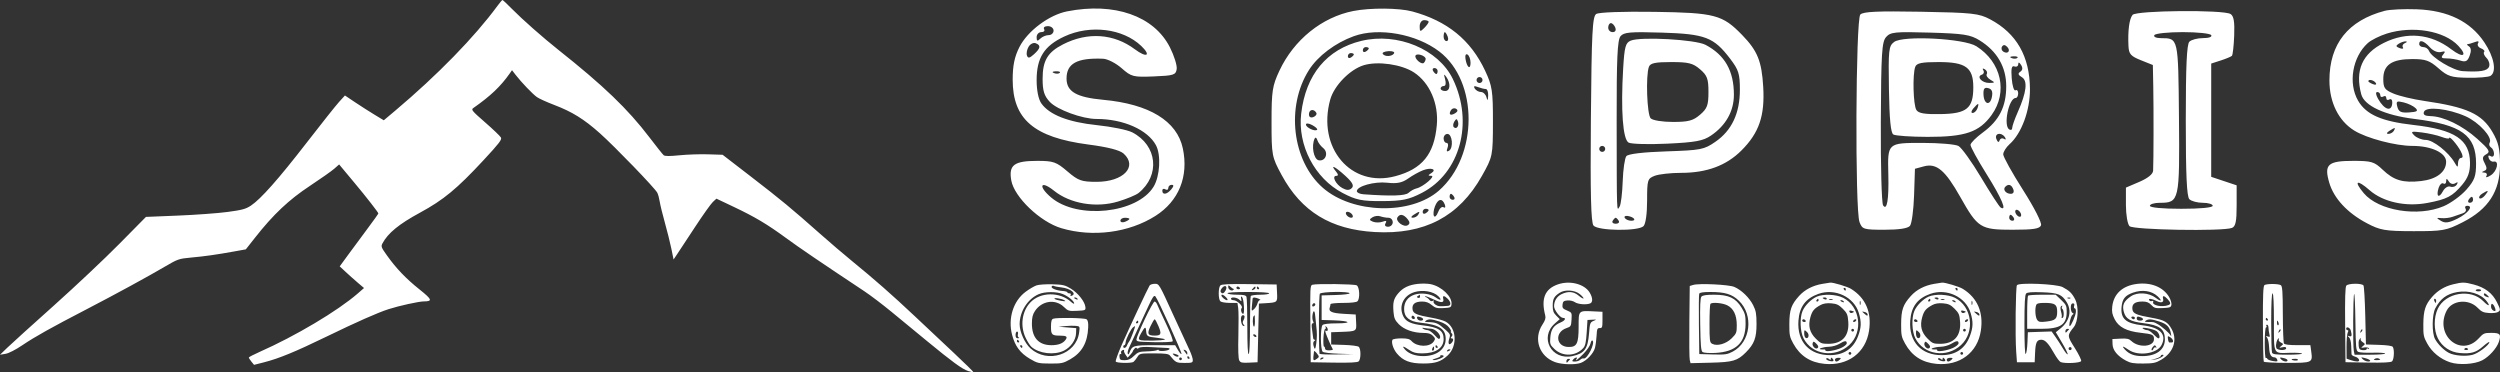 <svg width="900" height="134" viewBox="0 0 900 134" fill="none" xmlns="http://www.w3.org/2000/svg"><rect x="0" y="0" width="900" height="134" fill="#333333" stroke="none"/><path fill-rule="evenodd" clip-rule="evenodd" d="M883.11 102.356c-3.05.74-5.529 2.223-7.529 4.503-2.463 2.806-3.135 4.873-3.181 9.784-.039 4.027.088 4.655 1.42 7.061 1.717 3.102 4.728 5.566 8.219 6.726 3.193 1.061 8.73.727 11.516-.695 2.474-1.263 5.264-4.347 6.028-6.664.901-2.73.48-3.236-2.689-3.236-2.567 0-2.847.122-4.573 1.992-6.466 7.007-15.976-1.206-11.544-9.968 1.935-3.824 7.927-4.394 11.161-1.063 1.4 1.441 2.074 1.749 4.153 1.89 1.482.101 2.822-.08 3.328-.451.791-.579.758-.804-.505-3.387-1.622-3.316-4.305-5.36-8.459-6.442-3.307-.862-3.984-.867-7.345-.05zm-67.896.268c-.46.285-.598 3.623-.57 13.746.02 7.355.161 13.573.314 13.82.153.247 3.901.449 8.33.449 9.213 0 9.312-.047 8.752-4.134l-.308-2.25h-4.567c-3.088 0-4.689-.196-4.941-.605-.206-.333-.388-5.094-.405-10.581-.026-8.152-.162-10.057-.742-10.416-.86-.532-5.017-.552-5.863-.029zm29.464.206c-.395.476-.52 4.609-.428 14.118l.131 13.446 8.033.135c5.508.092 8.247-.042 8.712-.429.724-.601.922-4.211.287-5.212-.241-.378-2.067-.645-5.024-.736l-4.646-.143-.245-10.313c-.135-5.672-.424-10.588-.643-10.926-.552-.855-5.457-.808-6.177.06zm46.576 1.676c0 .212.442.386.982.386s.981-.174.981-.386c0-.212-.441-.386-.981-.386s-.982.174-.982.386zm-6.711.65c-3.738.681-5.983 2.357-7.826 5.839-1.213 2.291-1.274 8.906-.104 11.06 1.035 1.902 3.188 4.054 4.993 4.988 1.989 1.029 6.075 1.352 8.572.677 2.026-.548 5.984-3.554 5.984-4.546 0-.262-1.019.421-2.264 1.519-2.517 2.216-4.317 2.735-8.328 2.403-3.444-.286-6.407-2.259-7.936-5.284-1.496-2.959-1.512-7.504-.038-10.641 2.745-5.844 11.895-7.374 16.392-2.741 1.916 1.974 2.722 1.922 1.153-.074-2.068-2.631-6.451-3.954-10.598-3.2zm-66.912 10.71c0 5.65.134 10.622.298 11.05.247.643 1.225.777 5.674.777 2.956 0 5.264-.181 5.128-.401-.137-.221-2.072-.348-4.303-.283-6.204.182-5.815.925-5.815-11.12 0-6.536-.179-10.296-.491-10.296-.311 0-.491 3.752-.491 10.273zm29.863-10.024c-.394.602-.496 18.61-.116 20.5l.271 1.351h5.634c3.105 0 5.516-.194 5.369-.431-.146-.237-2.195-.365-4.554-.286-2.358.08-4.676-.063-5.152-.318-.777-.416-.878-1.517-.997-10.887-.073-5.733-.278-10.201-.455-9.929zm46.705.19c0 .241.349.573.776.737 1.201.461 1.32.361.521-.439-.834-.835-1.297-.941-1.297-.298zm-17.847 2.262c.155.406.369.737.475.737.106 0 .193-.331.193-.737 0-.405-.214-.736-.475-.736s-.348.331-.193.736zm20.426 1.852c-.072.963.584 1.805 1.424 1.824.49.012-.104-1.858-.763-2.407-.414-.344-.604-.177-.661.583zm-81.11 4.778c0 .27.234.491.52.491.286 0 .383-.221.216-.491-.166-.27-.4-.491-.519-.491-.12 0-.217.221-.217.491zm4.059 1.44c.039.521.237.845.439.721.202-.126.243-.552.091-.949-.384-1-.615-.9-.53.228zm-3.813 1.016c.166.27.099.491-.151.491s-.454 2.517-.455 5.637c-.001 3.099.171 5.529.383 5.399.211-.132.46-.011.552.267.093.279 1 .641 2.016.806 1.574.255 1.801.181 1.538-.503-.169-.441-.56-.806-.868-.81-1.392-.018-1.936-.982-2.047-3.628-.063-1.514-.394-3.088-.734-3.498-.522-.63-.481-.693.266-.406.745.285.834.151.567-.849-.175-.653-.321-1.685-.324-2.292-.004-.608-.241-1.105-.527-1.105-.286 0-.383.221-.216.491zm28.712.982c0 .27.229.491.508.491.33 0 .349.301.054.859-.249.473-.444 2.783-.433 5.135l.021 4.275 1.471.513c.809.282 1.873.513 2.364.513 1.285 0 .611-1.409-.848-1.776-.646-.162-1.192-.547-1.214-.855-.023-.309-.076-1.666-.118-3.017-.047-1.488-.369-2.712-.819-3.109-.65-.575-.636-.621.119-.384.912.287 1.042-.193.549-2.031-.289-1.08-1.654-1.587-1.654-.614zm-24.264.838c-.266.7-.21.756.275.275.336-.333.487-.73.335-.88-.151-.152-.425.121-.61.605zm29.449 0c-.266.7-.21.756.275.275.336-.333.487-.73.335-.88-.151-.152-.425.121-.61.605zm-29.874 2.968c-.651 1.16-.773 3.05-.222 3.407 1.021.66 3.315.526 3.315-.193 0-.457-.408-.568-1.349-.366-1.258.268-1.289.238-.45-.443.865-.704.86-.752-.137-1.286-.57-.305-.906-.765-.748-1.021.159-.257.178-.467.043-.467s-.338.166-.452.369zm29.3.327c-.147.382-.195 1.317-.107 2.079.128 1.113.424 1.404 1.509 1.485.742.056 1.35-.119 1.35-.389s.255-.333.567-.141c.324.201.434.137.256-.15-.17-.276-.922-.406-1.671-.289-1.263.196-1.297.159-.474-.509.851-.692.847-.75-.119-1.427-.554-.389-.861-.852-.683-1.03.178-.179.17-.325-.019-.325-.188 0-.462.313-.609.696zm37.91 3.128c-.131.212.171.386.671.386s.803-.174.672-.386c-.132-.212-.434-.386-.672-.386-.238 0-.54.174-.671.386zm-65.905 3.788c.803.803 2.279.999 2.279.303 0-.238-.496-.567-1.104-.73-1.718-.461-1.97-.369-1.175.427zm29.366-.083c.451.451 1.321.82 1.935.82 1.456 0 .654-.796-1.286-1.276-1.37-.339-1.413-.309-.649.456zm4.281-.124c-.503.319-.324.44.658.446 1.466.007 1.73-.233.692-.631-.362-.139-.97-.056-1.35.185zm-29.895.15c0 .436 1.986.664 2.237.257.151-.245-.291-.445-.981-.445-.691 0-1.256.085-1.256.188zM510.387 102.201c-3.255.373-5.339 1.385-7.058 3.43-1.616 1.921-1.952 3.258-1.671 6.648.186 2.236.506 2.985 1.886 4.41 1.895 1.957 5.288 3.163 8.896 3.163 1.738 0 2.634.27 3.382 1.018.908.909.943 1.132.324 2.064-1.401 2.111-6.005 2.034-7.965-.133-.696-.769-1.512-.984-3.731-.984-1.561 0-2.979.226-3.15.502-.531.86.278 3.381 1.583 4.933 2.221 2.641 4.764 3.611 9.468 3.613 4.375.002 6.327-.632 8.758-2.845 3.73-3.394 3.299-10.167-.781-12.278-.765-.396-2.818-.974-4.562-1.284-5.934-1.056-7.077-1.555-7.261-3.176-.209-1.838.93-2.725 3.501-2.725 1.342 0 2.368.377 3.406 1.25 1.271 1.07 1.883 1.23 4.243 1.105 2.534-.133 2.768-.245 2.89-1.373.295-2.724-3.518-6.406-7.495-7.237-1.08-.225-3.178-.271-4.663-.101zm50.385.197c-4.644 1.657-6.046 5.133-4.491 11.134.249.96-.002 1.801-.98 3.279-3.381 5.112-1.205 11.53 4.605 13.58 2.471.873 7.214.993 9.225.235 2.068-.78 4.532-3.394 5.047-5.355.251-.954.52-2.963.596-4.463.122-2.373.269-2.725 1.129-2.701.886.023.99-.284.99-2.92v-2.947l-3.175-.149c-5.549-.26-5.414-.397-5.414 5.506 0 6.151-.635 7.398-3.724 7.311-4.479-.127-4.958-5.342-.626-6.795 1.555-.522 1.659-.7 1.798-3.074.145-2.48.12-2.531-1.629-3.262-1.514-.633-1.753-.943-1.62-2.104.13-1.137.419-1.387 1.747-1.515.885-.085 2.078.187 2.686.614 1.102.772 4.056 1.024 5.5.469 1.044-.401.976-2.068-.159-3.932-1.892-3.103-7.2-4.447-11.505-2.911zm95.325-.217c-3.502.592-6.379 2.086-8.451 4.387-2.818 3.13-3.46 4.992-3.482 10.092-.018 3.991.121 4.674 1.426 7.039 2.442 4.426 6.132 6.809 11.29 7.291 8.351.78 14.764-3.998 15.974-11.903 1.018-6.648-1.211-11.831-6.497-15.109-1.305-.809-6.463-2.353-7.478-2.238-.28.031-1.533.23-2.782.441zm40.247 0c-3.502.592-6.379 2.086-8.451 4.387-2.818 3.13-3.46 4.992-3.482 10.092-.018 3.991.121 4.674 1.426 7.039 2.442 4.426 6.132 6.809 11.29 7.291 8.351.78 14.764-3.998 15.974-11.903 1.018-6.648-1.211-11.831-6.497-15.109-1.305-.809-6.463-2.353-7.478-2.238-.281.031-1.533.23-2.782.441zm72.877.037c-5.134.663-8.316 3.604-8.815 8.147-.205 1.862-.018 2.837.878 4.576 1.459 2.833 4.272 4.296 9.356 4.866 4.369.491 4.789.693 4.789 2.309 0 2.75-5.418 3.202-8.105.677-.904-.85-1.599-1.003-3.98-.88l-2.885.149.058 1.871c.068 2.177 1.764 4.243 4.85 5.908 1.593.86 2.758 1.055 6.177 1.031 3.661-.024 4.511-.202 6.472-1.352 4.472-2.622 5.985-7.135 3.734-11.142-1.381-2.458-2.624-3.171-6.832-3.92-5.935-1.056-7.077-1.555-7.262-3.176-.211-1.859.935-2.725 3.609-2.725 1.539 0 2.312.302 3.202 1.248 1.043 1.111 1.498 1.233 4.134 1.105 2.654-.128 2.98-.259 3.121-1.256.087-.612-.327-1.897-.92-2.857-2.168-3.511-6.522-5.232-11.581-4.579zm-396.08.522c-.844.287-2.611 1.327-3.926 2.311-4.462 3.335-6.409 9.571-4.854 15.538 1.042 3.996 2.908 6.509 6.352 8.553 2.716 1.612 3.15 1.715 7.351 1.737 4.111.021 4.68-.099 7.165-1.502 4.243-2.397 6.293-6.014 6.522-11.508.074-1.75-.111-2.608-.632-2.938-.807-.51-10.737-.662-11.985-.183-.573.22-.776.98-.776 2.894 0 2.901.314 3.192 3.447 3.192 2.142 0 2.612.4 1.785 1.522-.955 1.297-2.598 1.916-5.077 1.914-4.593-.003-7.027-2.691-7.027-7.758 0-2.196.27-3.303 1.114-4.567 2.482-3.717 7.353-4.399 10.389-1.454 1.507 1.461 1.791 1.545 4.744 1.406 3.024-.142 3.135-.194 3.011-1.376-.203-1.929-2.625-4.996-5.203-6.591-2.072-1.282-2.874-1.474-6.611-1.586-2.339-.07-4.945.108-5.789.396zm40.716.047c-.637 1.008-7.357 15.319-10.012 21.319-1.358 3.069-2.335 5.799-2.17 6.065.345.559 5.637.649 6.388.109.277-.198.889-.968 1.361-1.711.847-1.332.929-1.35 5.982-1.35 4.062 0 5.254.16 5.756.772 2.096 2.557 2.313 2.665 5.296 2.665 2.687 0 2.945-.092 2.945-1.058 0-.581-.53-2.183-1.178-3.56-1.392-2.96-4.127-8.878-5.696-12.324-5.296-11.633-5.242-11.541-6.809-11.541-.811 0-1.649.276-1.863.614zm25.47-.035c-.771.772-.779 4.938-.01 5.707.324.324 1.842.589 3.373.589h2.784l.274 1.842c.151 1.013.18 5.449.066 9.858-.133 5.091-.021 8.371.308 8.985.444.831.948.948 3.556.823l3.038-.145.246-10.559.245-10.558 2.209-.13c4.485-.263 4.482-.259 4.318-3.692l-.146-3.054-9.831-.132c-7.233-.098-9.989.025-10.43.466zm33.137-.243c-.806.214-.857 1.194-.736 14.066l.13 13.836 8.279.135c5.689.092 8.491-.042 8.958-.429.863-.717.891-4.566.038-5.274-.352-.293-2.726-.596-5.276-.674l-4.637-.143V119.607l3.436-.125c5.747-.209 5.716-.19 5.546-3.451l-.147-2.809-4.314-.245c-4.365-.249-5.576-.822-5.006-2.373.132-.36.24-.857.24-1.105s2.054-.451 4.565-.451c2.896 0 4.78-.215 5.153-.589.964-.965.751-5.183-.289-5.74-.877-.469-14.295-.646-15.94-.21zm137.069.071l-1.228.373-.137 12.747c-.077 7.01-.012 13.263.143 13.896l.281 1.15 7.219-.174c8.027-.193 9.657-.669 12.69-3.704 3.018-3.02 3.855-5.243 3.845-10.208-.008-3.704-.204-4.804-1.211-6.792-1.386-2.736-4.235-5.492-6.809-6.585-1.975-.839-12.674-1.347-14.793-.703zm116.557.102c-.459.744-.657 18.322-.268 23.8l.28 3.929h6.38l.147-3.417c.161-3.726.629-4.686 2.282-4.686 1.328 0 2.592 1.363 4.621 4.984.855 1.526 1.901 2.906 2.323 3.069 1.578.606 7.09.321 7.359-.38.143-.371-.888-2.483-2.29-4.692-2.777-4.376-2.783-4.511-.353-7.54 1.589-1.98 1.852-7.307.493-9.971-1.123-2.201-2.095-3.153-4.52-4.42-2.191-1.145-15.818-1.705-16.454-.676zm-347.483.466c-.376.609 1.684 1.444 3.963 1.607.921.065 1.676.284 1.676.487.001.203.346.369.767.369.443 0 .621.233.422.554-.204.331-.08.467.308.338 2.06-.687-.294-2.66-3.607-3.025-1.256-.138-2.494-.381-2.752-.541-.257-.159-.607-.064-.777.211zm61.386.455c-.478.53-.725 1.198-.548 1.485.501.812 1.159.62 1.765-.512.784-1.466-.118-2.187-1.217-.973zm2.171-.263c0 .936 1.357 1.647 1.882.985.189-.238.246-.378.129-.31-.118.069-.618-.242-1.113-.69-.837-.758-.898-.757-.898.015zm2.945.306c0 .27.344.491.765.491.421 0 .629-.221.462-.491-.167-.27-.511-.491-.765-.491-.255 0-.462.221-.462.491zm5.88.257c-.519.625-.488.697.186.439.442-.171.805-.507.805-.748 0-.632-.284-.543-.991.309zm1.482-.257c0 .27.234.491.52.491.285 0 .383-.221.216-.491s-.4-.491-.52-.491c-.119 0-.216.221-.216.491zm211.297.491c.167.27.4.491.52.491.119 0 .216-.221.216-.491s-.234-.491-.52-.491c-.285 0-.383.221-.216.491zm40.247 0c.167.27.4.491.52.491.119 0 .216-.221.216-.491s-.234-.491-.52-.491c-.285 0-.383.221-.216.491zm-194.855 1.032c-4.021 1.237-5.773 5.218-3.894 8.853.916 1.772 2.848 2.647 6.839 3.097 5.737.648 7.608 1.864 7.608 4.943 0 3.249-2.858 5.157-7.724 5.157-2.227 0-3.239-.268-4.652-1.228-2.214-1.505-2.808-1.573-1.566-.178 1.356 1.523 3.74 2.388 6.58 2.388 4.842 0 8.098-2.469 8.098-6.139 0-3.7-2.276-5.16-9.208-5.906-3.919-.422-5.762-1.981-5.762-4.875 0-2.586 1.302-4.394 3.747-5.201 2.371-.783 5.842-.331 7.632.992 1.73 1.28 2.377 1.007.964-.407-1.765-1.766-5.617-2.432-8.662-1.496zm52.259.268c-1.975 1.315-2.441 2.198-2.441 4.62 0 1.814.266 2.561 1.271 3.566l1.271 1.272-1.755 1.541c-5.709 5.015-1.257 13.365 6.271 11.765 4.375-.93 5.593-2.59 6.026-8.206.281-3.645.396-3.967 1.585-4.461 1.249-.516 1.237-.528-.435-.439l-1.718.092-.286 4.536c-.222 3.501-.502 4.774-1.227 5.575-2.73 3.02-7.444 3.172-10.396.337-1.565-1.503-1.661-1.777-1.469-4.179.231-2.886 1.212-4.315 3.685-5.361 1.627-.69 2.151-1.645.902-1.645-1.033 0-3.234-2.851-3.234-4.189 0-1.927 1.023-3.576 2.719-4.381 2.365-1.123 4.341-.952 6.099.528.842.709 1.641 1.179 1.776 1.044s-.443-.826-1.285-1.535c-1.833-1.543-5.413-1.777-7.359-.48zm206.447-.081c-2.837 1.011-3.826 2.244-4.101 5.116-.41 4.264 1.532 5.984 7.492 6.638 6.383.702 8.878 3.279 6.893 7.12-1.605 3.104-8.299 4.107-11.755 1.761-2.207-1.499-2.713-1.566-1.473-.196 1.523 1.685 3.418 2.406 6.326 2.406 5.02 0 8.107-2.282 8.107-5.992 0-3.757-1.829-5.138-7.785-5.878-4.708-.585-6.313-1.52-7.005-4.08-.65-2.409.004-3.849 2.533-5.568 2.382-1.62 6.485-1.358 9.019.577 1.968 1.502 2.403 1.085.617-.594-2.123-1.995-5.535-2.499-8.868-1.31zm-393.926.544c-3.999 1.729-6.871 6.255-6.871 10.831 0 2.739 1.839 6.823 3.919 8.704 6.143 5.553 16.431 2.22 17.491-5.667.302-2.246.279-2.298-1.103-2.455-.776-.089-2.515-.056-3.865.074l-2.454.235 3.19.256 3.191.255-.056 1.836c-.073 2.435-1.914 5.063-4.394 6.275-3.482 1.701-8.935 1.058-11.676-1.377-.521-.462-1.465-1.946-2.099-3.296-2.015-4.292-1.321-9.459 1.705-12.686 3.581-3.819 10.611-3.907 14.679-.185.607.556 1.104.79 1.104.52 0-.799-2.086-2.523-4.04-3.34-2.291-.959-6.48-.948-8.721.02zm67.978-.289c.167.27 1.703.491 3.413.491 2.381 0 3.178.181 3.406.776.164.428.298 5.302.298 10.833 0 6.533.171 9.951.488 9.755.298-.184.481-4.213.472-10.358-.009-5.531.116-10.271.278-10.532.161-.261 1.715-.474 3.454-.474 1.78 0 3.161-.215 3.161-.491 0-.307-2.872-.492-7.636-.492-4.966 0-7.531.172-7.334.492zm33.235.122c-.387.468-.491 17.257-.134 21.608.016.203 2.735.322 6.042.265l6.013-.104-5.126-.16c-2.818-.088-5.414-.4-5.767-.693-.848-.704-.892-8.805-.053-9.645.371-.371 2.225-.589 5.007-.589 5.791 0 5.023-.891-.937-1.085l-4.413-.143v-8.84l5.031-.14c2.808-.078 5.031-.349 5.031-.614 0-.738-10.078-.606-10.694.14zm136.563.013c-.132.344-.18 5.371-.108 11.172l.133 10.546 4.924.139c4.382.123 5.164.011 7.116-1.02 6.442-3.403 7.619-13.125 2.218-18.318-2.48-2.384-4.976-3.146-10.319-3.146-2.565 0-3.799.195-3.964.627zm42.915.051c-4.627 1.655-6.833 4.624-7.195 9.683-.54 7.551 3.975 12.432 11.45 12.376 4.923-.036 8.353-2.39 10.034-6.885 1.171-3.13 1.23-5.019.262-8.282-1.714-5.773-8.581-9.027-14.551-6.892zm40.247 0c-4.627 1.655-6.833 4.624-7.195 9.683-.54 7.551 3.976 12.432 11.45 12.376 4.923-.036 8.353-2.39 10.034-6.885 1.171-3.13 1.23-5.019.262-8.282-1.714-5.773-8.581-9.027-14.551-6.892zm34.537-.13c-.453.466-.614 3.456-.614 11.435 0 6.833.172 10.632.467 10.337.257-.257.533-2.124.613-4.15l.147-3.682 4.278-.142 4.278-.142 1.366 1.927c.752 1.06 1.985 2.973 2.74 4.252.755 1.278 1.501 2.197 1.657 2.04.157-.156-.736-2.005-1.983-4.11l-2.268-3.825 1.735-1.415c3.235-2.637 4.086-6.313 2.177-9.403-1.746-2.826-3.1-3.374-8.826-3.573-3.75-.131-5.321-.008-5.767.451zm-315.96 4.467c-3.468 7.484-6.211 13.387-6.962 14.979-.409.867-.638 1.862-.508 2.21.155.419.362.301.612-.35.996-2.593 1.36-2.701 9.155-2.701h7.303l1.061 1.799c.584.99 1.132 1.588 1.218 1.328.189-.568-8.536-19.803-9.391-20.703-.482-.506-.977.179-2.488 3.438zm26.255-3.752c0 .514 1.393 1.684 2.004 1.684.38 0 .274-.362-.286-.982-.851-.941-1.718-1.295-1.718-.702zm70.759.15c-.539.342-.532.462.041.682.397.153.696-.029.696-.422 0-.38-.019-.687-.042-.683-.022.004-.335.194-.695.423zm102.038.27c-.415.501-.537 3.38-.428 10.086.125 7.678.287 9.475.889 9.875.405.269 2.424.402 4.488.296 7.502-.386 10.917-3.631 10.954-10.411.017-3.049-.172-3.813-1.459-5.919-2.107-3.446-4.623-4.627-9.855-4.627-2.872 0-4.172.198-4.589.7zm41.524-.005c-2.014.892-4.28 3.184-5.122 5.182-1.048 2.485-.868 7.389.357 9.793 3.06 6.002 11.28 7.23 16.454 2.458 5.15-4.75 3.974-13.906-2.185-17.023-2.481-1.256-7.138-1.456-9.504-.41zm40.247 0c-2.014.892-4.28 3.184-5.122 5.182-1.048 2.485-.868 7.389.357 9.793 3.06 6.002 11.28 7.23 16.454 2.458 5.15-4.75 3.974-13.906-2.185-17.023-2.481-1.256-7.138-1.456-9.504-.41zm35.832-.368c-.18.18-.327 2.942-.327 6.139v5.811h4.932c7.102 0 9.301-1.466 9.301-6.198 0-2.052-.216-2.509-1.983-4.191l-1.984-1.888h-4.806c-2.643 0-4.953.147-5.133.327zm-283.288 1.12c.203 1.059.162 1.08-.664.333-.969-.878-3.013-1.086-3.013-.307 0 .27.41.491.91.491 1.244 0 3.567 2.2 2.962 2.805-.498.499-.092 2.106.532 2.106.583 0 .236-5.377-.388-6-.415-.416-.502-.271-.339.572zm66.51-.592c.405.157.979.615 1.275 1.018.328.445.792.576 1.181.336.409-.253.522-.204.312.137-.182.293.117.847.665 1.23.892.625 1.601.693 4.543.429 1.147-.103 1.088-1.321-.123-2.532-1.235-1.236-1.944-1.26-1.629-.056.4 1.529-.629 1.626-3.346.315-1.414-.683-2.806-1.224-3.092-1.203-.287.022-.191.168.214.326zm265.376.562c.355 1.361-.625 1.701-2.379.825-1.777-.887-3.069-1.008-2.598-.245.179.289.622.411.986.271.395-.152.565-.003.422.37-.469 1.223 3.253 1.954 5.518 1.084.916-.352.829-.902-.339-2.156-1.23-1.321-1.934-1.386-1.61-.149zm-399.039.077c.223.217 1.29.534 2.37.706 1.495.237 1.766.186 1.137-.213-.98-.624-4.095-1.061-3.507-.493zm7.032-.319c0 .106.343.324.762.485.437.168.634.085.462-.193-.288-.467-1.224-.69-1.224-.292zm64.249.175c-.027.203-.137 1.341-.243 2.529-.188 2.098-.166 2.136.741 1.314.514-.465 1.069-1.382 1.234-2.038.164-.655.57-1.207.903-1.225.706-.041-1.069-.863-1.973-.914-.337-.019-.636.131-.662.334zm205.21-.175c0 .106.331.32.736.476.405.155.737.068.737-.193 0-.262-.332-.476-.737-.476-.405 0-.736.087-.736.193zm40.247 0c0 .106.331.32.736.476.405.155.737.068.737-.193 0-.262-.332-.476-.737-.476-.405 0-.736.087-.736.193zm48.008.142c.354.142.778.124.941-.039.163-.163-.127-.279-.644-.257-.572.023-.688.14-.297.296zm-90.464.647c-.166.27-.069.491.217.491.286 0 .52-.221.52-.491s-.097-.491-.217-.491c-.119 0-.353.221-.52.491zm4.541-.166c.337.136.889.136 1.227 0 .337-.136.061-.248-.614-.248s-.951.112-.613.248zm35.706.166c-.166.27-.069.491.217.491.286 0 .52-.221.52-.491s-.097-.491-.217-.491c-.119 0-.353.221-.52.491zm4.541-.166c.337.136.889.136 1.227 0 .337-.136.061-.248-.614-.248s-.951.112-.613.248zm-36.198.359c0 .106.342.325.762.486.436.167.633.085.461-.193-.288-.467-1.223-.691-1.223-.293zm6.949.789c0 .675.111.952.247.614.137-.337.137-.89 0-1.228-.136-.337-.247-.061-.247.614zm33.298-.789c0 .106.342.325.762.486.436.167.633.085.461-.193-.288-.467-1.223-.691-1.223-.293zm6.949.789c0 .675.111.952.247.614.137-.337.137-.89 0-1.228-.136-.337-.247-.061-.247.614zm-297.562 5.751c-1.619 3.434-2.989 6.693-3.043 7.244-.094.955.196 1.008 6.242 1.139 3.488.076 6.536-.057 6.775-.296.251-.251-.734-2.893-2.341-6.277-1.526-3.213-2.968-6.34-3.204-6.947-.236-.607-.667-1.105-.957-1.105-.29 0-1.852 2.809-3.472 6.242zm60.268-5.083c-.149.389-.011.67.308.623.735-.107 1.051-.97.431-1.176-.256-.086-.589.163-.739.553zm143.307-.34c-.18.179-.328 3.376-.328 7.103 0 6.235.077 6.818.965 7.293 1.763.944 4.991.035 7.011-1.974 1.71-1.701 1.841-2.034 1.84-4.712-.001-3.632-1.152-6.037-3.435-7.177-1.691-.846-5.414-1.174-6.053-.533zm39.675.418c-2.336 1.263-3.036 2.103-3.684 4.416-.874 3.124-.279 5.477 1.948 7.705 1.697 1.698 2.102 1.866 4.499 1.864 5.026-.004 7.567-2.815 7.195-7.959-.182-2.53-.43-3.114-1.97-4.654-1.429-1.431-2.207-1.8-4.138-1.965-1.593-.136-2.865.06-3.85.593zm40.247 0c-2.336 1.263-3.036 2.103-3.684 4.416-.874 3.124-.279 5.477 1.948 7.705 1.697 1.698 2.102 1.866 4.499 1.864 5.026-.004 7.567-2.815 7.195-7.959-.182-2.53-.43-3.114-1.97-4.654-1.429-1.431-2.207-1.8-4.138-1.965-1.593-.136-2.865.06-3.85.593zm37.354.031c-.527 1.372-.319 4.41.365 5.345.556.761 1.08.858 3.242.602 3.328-.395 3.948-.955 3.948-3.574 0-2.608-.788-3.15-4.578-3.15-1.99 0-2.756.2-2.977.777zm12.463.983c0 .878.276 1.708.613 1.845.486.197.483.342-.017.695-.612.432-1.471 4.049-.962 4.049.463 0 2.052-3.661 2.186-5.034.072-.743-.102-1.35-.387-1.35-.285 0-.389-.406-.232-.901.191-.602.04-.9-.458-.9-.511 0-.743.498-.743 1.596zm-3.638-.356c-.143.231-.066 1.098.172 1.927.237.828.304 1.633.149 1.789-.155.155-.021.282.298.282.641 0 .606-2.863-.041-3.263-.216-.133-.265-.448-.109-.699.155-.252.171-.458.036-.458s-.362.19-.505.422zm-76.042 1.813c.137.357.562.53.944.383.922-.354.879-.491-.249-.786-.645-.169-.866-.041-.695.403zm40.247 0c.137.357.562.53.944.383.922-.354.879-.491-.249-.786-.645-.169-.866-.041-.695.403zm-233.563 1.177c-.116.796-.02 1.791.215 2.21.278.497.227.763-.145.763-.405 0-.465.676-.204 2.332.201 1.283.373 2.609.383 2.947.009.338.255.617.548.621.296.004.247.188-.11.415-.422.267-.528.864-.31 1.734.409 1.629.698 1.406.978-.753.303-2.348.304-3.794.005-6.314-.144-1.216-.321-2.928-.392-3.806-.163-1.99-.685-2.071-.968-.149zm197.901-1.265c0 .05.442.469.981.931.752.644.982.684.982.167 0-.371-.442-.79-.982-.932-.539-.141-.981-.216-.981-.166zm40.247 0c0 .05.442.469.981.931.752.644.982.684.982.167 0-.371-.442-.79-.982-.932-.539-.141-.981-.216-.981-.166zm-263.709 1.659c-.475.885-.045 3.253.631 3.477.59.195.62.103.15-.467-.378-.46-.425-.964-.13-1.43.251-.396.459-.996.463-1.334.008-.667-.793-.843-1.114-.246zm4.394-.04c-.466.466-.407 3.494.074 3.791.221.137.387-.734.368-1.934-.018-1.201-.051-2.184-.074-2.184-.023-.001-.188.146-.368.327zm56.9.086c-.169.275-.069.648.223.829.755.466 1.241-.172.611-.803-.352-.353-.627-.361-.834-.026zm1.984.814c.155.405.701.736 1.212.736 1.127 0 1.226-.762.152-1.175-1.252-.481-1.666-.348-1.364.439zm257.12-.246c.167.27.511.491.765.491.255 0 .462-.221.462-.491s-.344-.491-.765-.491c-.421 0-.629.221-.462.491zm1.882.246c0 .444.454.736 1.145.736 1.304 0 1.532-.728.369-1.175-1.191-.457-1.514-.363-1.514.439zm-355.04 2.733c-1.283 2.74-.997 3.39 1.488 3.39 2.334 0 2.571-.555 1.416-3.334-.581-1.399-1.21-2.544-1.398-2.544-.188 0-.865 1.12-1.506 2.488zm99.16-1.997c-.569.368-.401.486.737.521 2.984.092 3.583.357 6.356 2.815 1.617 1.434 1.772 1.767 1.367 2.946-.62 1.807-.272 2.784.66 1.852.835-.835.911-1.749.146-1.749-.402 0-.405-.177-.012-.651.394-.474.384-.806-.038-1.227-.318-.318-.407-.578-.2-.578.207 0-.069-.626-.613-1.39-.635-.893-1.897-1.684-3.525-2.21-2.898-.937-3.839-1-4.878-.329zm135.466 0c0 .27.344.491.765.491.421 0 .629-.221.462-.491-.167-.27-.511-.491-.765-.491-.255 0-.462.221-.462.491zm18.406 0c-.167.27-.083.491.187.491s.627-.221.794-.491c.167-.27.083-.491-.187-.491s-.628.221-.794.491zm21.841 0c0 .27.344.491.765.491.421 0 .629-.221.462-.491-.167-.27-.511-.491-.765-.491-.255 0-.462.221-.462.491zm18.406 0c-.167.27-.083.491.187.491s.627-.221.794-.491c.167-.27.083-.491-.187-.491s-.628.221-.794.491zm65.033 0c-.559.362-.352.478.859.484 2.101.01 1.897-.032 3.246.668 1.509.783 4.504 3.405 4.913 4.301.172.378.187.023.032-.787-.464-2.424-1.456-3.459-4.151-4.33-2.92-.944-3.859-1.008-4.899-.336zm-363.45.491c-.167.271-.07.492.216.492.286 0 .52-.221.52-.492 0-.27-.097-.491-.217-.491-.119 0-.352.221-.519.491zm-1.051 1.849c-.785.506-2.669 4.242-2.762 5.475-.043.564-.251 1.025-.464 1.025-.212 0-.386.221-.386.491 0 .824.993.547 1.317-.368.168-.473.569-1.191.892-1.596.454-.57 2.272-5.429 2.018-5.395-.03.004-.307.17-.615.368zm69.228.04c.192.311.135.567-.128.567s-.552 1.437-.643 3.193c-.09 1.756.001 3.193.204 3.192.202 0 .368.316.368.703 0 .465.503.689 1.488.661.819-.023 1.415-.174 1.325-.335-.605-1.083-2.278-4.914-2.568-5.879-.24-.799-.179-1.061.193-.831.305.189.543.013.543-.401 0-.405-.255-.894-.566-1.086-.351-.218-.434-.135-.216.216zm-66.387 2.106c-.934 1.635-1.028 2.104-.491 2.443.7.441 8.567.306 9.029-.156.148-.148-1.175-.424-2.939-.613-3.452-.37-3.657-.501-3.817-2.433-.143-1.727-.433-1.604-1.782.759zm101.527-1.548c.405.267 1.144.488 1.643.493.499.004 1.623.812 2.498 1.796 1.334 1.5 1.641 1.654 1.91.954.414-1.08-1.685-3.221-3.207-3.27-.619-.021-1.679-.132-2.354-.247-.937-.162-1.053-.097-.49.274zm259.151-.027c.405.281 1.104.515 1.554.52.449.004 1.443.67 2.207 1.48.764.811 1.556 1.474 1.759 1.474.842 0 .288-1.995-.734-2.643-1.317-.835-5.947-1.64-4.786-.831zm-105.035.527c0 .27.221.491.491.491s.491-.221.491-.491-.221-.491-.491-.491-.491.221-.491.491zm40.247 0c0 .27.221.491.491.491s.491-.221.491-.491-.221-.491-.491-.491-.491.221-.491.491zm36.819.368c.004.491.165.649.374.369.201-.271.566-.657.81-.86.245-.203.076-.368-.373-.368-.455 0-.815.381-.811.859zm-94.021.942c.012.72.298 1.401.635 1.514.952.317 1.29-1.236.452-2.075-1.012-1.011-1.114-.959-1.087.561zm40.247 0c.012.72.298 1.401.635 1.514.952.317 1.29-1.236.452-2.075-1.012-1.011-1.114-.959-1.087.561zm-324.163.409c0 .856.26 1.216.859 1.189.473-.021.606-.143.298-.269-.309-.127-.449-.662-.311-1.189.138-.528.004-.959-.297-.959-.302 0-.549.553-.549 1.228zm85.648.245c.167.27.524.491.794.491s.354-.221.188-.491c-.167-.27-.525-.491-.795-.491s-.354.221-.187.491zm329.223 1.225c.093.691.322 1.251.51 1.244.188-.007.562-.013.832-.013.86 0 .528-1.214-.51-1.862-.917-.574-.986-.522-.832.631zm-414.38.74c0 .27.234.491.52.491.286 0 .383-.221.216-.491s-.4-.491-.519-.491c-.12 0-.217.221-.217.491zm206.478.905c-.152.76-1.294 2.413-2.537 3.676-2.133 2.165-3.139 2.902-2.46 1.803.48-.777-.55-.571-1.227.245-.516.623-.417.737.641.737.688 0 1.546-.294 1.905-.653.359-.36.895-.573 1.191-.474 1.32.44 4.356-5.729 3.178-6.458-.229-.141-.54.365-.691 1.124zm80.003-.224c-.396 1.034 1.084 2.516 1.799 1.8.377-.376.236-.819-.489-1.545-.871-.872-1.059-.909-1.31-.255zm9.562.322c-.925.564-2.557 1.017-3.751 1.041-2.103.042-4.291.812-2.71.953.405.036.902.04 1.105.007.202-.032.368.119.368.335 0 .641 3.526.09 5.685-.887 1.112-.503 2.004-1.251 2.004-1.68 0-1.033-.732-.971-2.701.231zm30.685-.322c-.396 1.034 1.084 2.516 1.799 1.8.377-.376.236-.819-.489-1.545-.871-.872-1.059-.909-1.31-.255zm9.562.322c-.925.564-2.557 1.017-3.751 1.041-2.103.042-4.291.812-2.71.953.405.036.902.04 1.105.007.202-.032.368.119.368.335 0 .641 3.526.09 5.685-.887 1.112-.503 2.004-1.251 2.004-1.68 0-1.033-.732-.971-2.701.231zm-335.063.961c.167.27.401.491.52.491s.216-.221.216-.491-.234-.491-.519-.491c-.286 0-.384.221-.217.491zm149.454 0c0 .27.234.491.52.491.285 0 .383-.221.216-.491s-.4-.491-.52-.491c-.119 0-.216.221-.216.491zm258.16.257c-.342.412-.484.886-.317 1.053.167.167.443-.058.612-.5.17-.443.54-.661.824-.486.301.186.369.083.165-.248-.451-.729-.539-.716-1.284.181zm-366.508.507c-.337.368-.613.797-.613.955 0 .158-.419.736-.929 1.284l-.929.997-.769-1.098c-.422-.604-.656-1.28-.518-1.503.138-.223-.105-.269-.539-.102-.435.167-.669.617-.522 1.002.148.384.051.565-.214.401-.276-.171-.438.239-.378.956.09 1.094.33 1.255 1.866 1.255 1.316 0 2.165-.392 3.344-1.546 1.406-1.375 1.924-1.556 4.658-1.629 1.692-.046 3.341-.246 3.666-.447.324-.201.589-.18.589.045 0 .226.884.326 1.963.223 2.065-.197 2.756-1.05.859-1.061-.607-.004-2.945-.129-5.195-.277-2.629-.174-4.322-.078-4.737.267-.381.316-.718.346-.818.074-.094-.255-.446-.163-.784.204zm107.189-.027c-.155.405-.069.736.193.736.261 0 .475-.331.475-.736 0-.405-.087-.737-.193-.737-.106 0-.32.332-.475.737zm229.17-.288c-.158.256-.078.595.177.753.256.158.594.078.752-.178.158-.256.078-.594-.177-.752-.256-.159-.594-.078-.752.177zm-318.284 1.381c.367.479.729.963.805 1.076.077.112.139-.141.139-.561 0-.422-.362-.906-.805-1.076-.702-.269-.72-.196-.139.561zm94.448-.362c-.171.278.025.36.462.193.85-.327 1.006-.679.3-.679-.254 0-.597.219-.762.486zm-47.903.251c-.47 3.455-.351 3.719 1.163 2.578.754-.568.743-.706-.14-1.841-.526-.676-.986-1.007-1.023-.737zm192.446.737c0 .27.221.491.49.491.27 0 .491-.221.491-.491 0-.271-.221-.492-.491-.492-.269 0-.49.221-.49.492zm40.247 0c0 .27.221.491.49.491.27 0 .491-.221.491-.491 0-.271-.221-.492-.491-.492-.269 0-.49.221-.49.492zm-283.007.736c.512.388 1.16.564 1.44.391.294-.182.107-.472-.44-.686-1.535-.602-2.002-.464-1 .295zm95.804.205c.16.157-.558.546-1.595.862-1.253.383-1.523.589-.804.614 1.195.042 3.582-.913 3.582-1.432 0-.182-.331-.331-.736-.331-.405 0-.606.129-.447.287zm259.353-.008c0 .243-.828.681-1.841.973l-1.84.532 1.711-.248c1.654-.24 3.858-1.699 2.566-1.699-.328 0-.596.198-.596.442zm-350.444.54c0 .27.234.491.52.491.286 0 .383-.221.216-.491-.166-.27-.4-.491-.519-.491-.12 0-.217.221-.217.491zm-2.945.491c0 .27.221.491.491.491s.491-.221.491-.491-.221-.491-.491-.491-.491.221-.491.491zm50.803-.006c-.171.278.025.361.462.193.85-.326 1.006-.678.3-.678-.254 0-.597.218-.762.485zm182.137-.07c-.31.502 2.1 1.283 2.555.828.153-.153.016-.539-.303-.859-.447-.447-.581-.431-.581.069 0 .503-.156.52-.693.074-.413-.343-.807-.388-.978-.112zm3.143.383c0 .371.237.675.526.675.29 0 .83-.304 1.201-.675.573-.573.493-.675-.526-.675-.692 0-1.201.286-1.201.675zm37.104-.383c-.31.502 2.1 1.283 2.555.828.153-.153.016-.539-.303-.859-.447-.447-.581-.431-.581.069 0 .503-.156.52-.693.074-.413-.343-.807-.388-.978-.112zm3.143.383c0 .371.237.675.526.675.29 0 .83-.304 1.201-.675.573-.573.493-.675-.526-.675-.692 0-1.201.286-1.201.675zm-136.93.552c.004.491.165.649.374.369.201-.27.566-.657.81-.86.245-.203.076-.368-.373-.368-.455 0-.815.381-.811.859zM384.145 4.093c-6.498 1.28-14.221 7.065-17.156 12.85-1.77 3.488-2.424 6.655-2.424 11.731 0 14.244 7.634 20.788 27.243 23.352 7.026.918 11.329 2.025 12.699 3.266 5.163 4.675-.092 10.167-9.728 10.167-5.443 0-6.616-.42-10.53-3.773-3.955-3.387-5.055-3.773-10.761-3.773-8.435 0-10.413 1.482-9.423 7.057 1.066 6 10.422 14.923 18.011 17.178 11.265 3.347 24.323 1.644 33.88-4.418 8.42-5.34 12.008-14.182 9.865-24.304-2.091-9.878-12.085-15.974-28.693-17.5-9.62-.884-13.171-2.949-13.171-7.659 0-5.435 3.823-7.504 13.16-7.123 1.609.066 4.606 1.597 6.662 3.402 3.535 3.106 4.161 3.265 11.618 2.964 7.148-.288 7.914-.536 8.216-2.654.183-1.285-.916-4.8-2.44-7.811C415.438 5.724 401.186.739 384.145 4.093zm103.099-.142C475.917 6.162 465.811 14.313 460.593 25.447c-2.551 5.445-2.838 7.314-2.838 18.454 0 12.053.101 12.583 3.661 19.153 7.106 13.113 17.673 19.573 33.485 20.475 17.872 1.02 30.352-5.519 38.602-20.225 3.884-6.923 3.931-7.155 3.953-19.403.019-11.166-.26-12.997-2.818-18.454-5.182-11.059-13.633-17.926-26.249-21.332-4.733-1.277-15.033-1.357-21.145-.164zm371.279-.062c-13.225 3.491-19.931 11.924-19.931 25.062 0 7.927 3.28 14.551 8.941 18.051 4.512 2.79 14.877 5.523 20.946 5.523 6.817 0 12.129 2.5 12.129 5.707 0 3.671-3.445 6.318-9.05 6.95-6.479.731-9.78-.244-13.777-4.065-3.034-2.902-4.029-3.203-10.598-3.203-9.171 0-10.582 1.281-8.655 7.849 1.661 5.653 6.506 10.881 13.531 14.593 4.829 2.553 6.565 2.849 16.775 2.868 10.566.019 11.848-.214 17.776-3.237 9.238-4.713 13.39-11.148 13.39-20.753 0-5.614-.56-8.016-2.735-11.73-3.81-6.503-9.132-8.928-24.507-11.166-4.02-.585-8.989-1.766-11.042-2.624-3.248-1.358-3.732-2.049-3.732-5.327 0-5.027 3.07-7.123 10.437-7.123 4.769 0 6.235.515 9.42 3.314 3.323 2.919 4.588 3.326 10.616 3.418 3.765.057 7.417-.25 8.116-.682 2.314-1.431 1.323-6.807-2.229-12.101-5.032-7.499-13.105-11.449-24.257-11.866-4.583-.171-9.787.072-11.564.541zM574.645 5.035c-1.373.899-1.662 6.572-1.926 37.857-.226 26.75.031 37.211.939 38.308 1.599 1.926 16.125 2.099 18.009.213.77-.771 1.293-4.485 1.293-9.189 0-7.483.144-7.95 2.763-8.947 1.52-.578 5.797-1.051 9.505-1.051 9.207 0 16.265-2.622 21.702-8.063 6.357-6.359 8.447-12.477 7.828-22.909-.549-9.27-2.058-12.97-7.629-18.7-7.045-7.245-9.772-7.963-31.476-8.287-11.399-.17-20.058.147-21.008.769zm95.075.195c-1.677 1.712-1.95 70.36-.296 74.712.997 2.625 1.456 2.765 9.026 2.765 5.235 0 8.374-.482 9.139-1.403.64-.772 1.305-5.71 1.478-10.975l.314-9.57 3.232-.874c4.55-1.232 7.655 1.384 13.092 11.031 6.317 11.206 7.253 11.791 18.843 11.791 7.487 0 9.745-.352 10.221-1.594.349-.911-2.434-6.375-6.497-12.751-3.911-6.138-7.109-11.893-7.109-12.792 0-.898 1.038-2.557 2.307-3.687 4.287-3.815 7.372-12.18 7.317-19.84-.082-11.749-4.821-20.039-14.339-25.088-4.029-2.138-6.347-2.392-24.912-2.729-15.574-.282-20.792-.043-21.816 1.004zm98 .135c-1.181 1.435-1.737 5.667-1.472 11.201.139 2.887.799 3.641 4.472 5.112l4.309 1.726.151 7.824c.153 7.982.12 26.752-.055 30.23-.06 1.21-1.893 2.695-4.944 4.003l-4.848 2.079v6.29c0 3.46.582 6.873 1.293 7.584 1.363 1.364 33.525 1.922 36.864.639 1.323-.508 1.705-2.296 1.705-7.995v-7.34l-4.579-1.528-4.579-1.527V22.881l3.45-1.116c1.896-.613 3.697-1.365 4.002-1.67.305-.305.675-3.591.821-7.302.196-4.971-.149-7.011-1.31-7.746-2.507-1.587-33.946-1.304-35.28.317zM511.083 9.484c0 1.986.179 2.054 1.616.617.888-.889 1.616-1.894 1.616-2.234 0-.338-.728-.616-1.616-.616-.917 0-1.616.967-1.616 2.232zm67.872.462c0 .889.712 1.617 1.582 1.617.963 0 1.339-.632.962-1.617-.341-.889-1.053-1.617-1.582-1.617-.529 0-.962.728-.962 1.617zm-203.078.539c.366.593-.09 1.078-1.014 1.078-.923 0-1.679.825-1.679 1.833 0 1.425.288 1.545 1.293.539.711-.712 2.084-1.294 3.052-1.294s1.76-.728 1.76-1.617-.918-1.617-2.039-1.617-1.739.485-1.373 1.078zm7.292 2.646c-7.265 3.385-9.975 7.65-9.981 15.708-.003 3.669.644 6.885 1.683 8.369 2.87 4.099 9.697 6.776 20.013 7.843 5.298.549 11.025 1.717 12.725 2.597 9.041 4.678 10.157 15.489 2.254 21.846-.916.736-4.248 2.116-7.405 3.065-7.851 2.361-17.197.777-23.012-3.898-4.923-3.958-5.868-1.641-1 2.457 9.507 8.004 30.98 5.722 36.855-3.919 2.282-3.743 2.721-11.411.854-14.901-2.987-5.586-11.774-9.474-21.408-9.474-5.122 0-14.211-3.328-16.839-6.165-2.014-2.173-2.569-3.97-2.569-8.306 0-6.524 1.797-9.546 7.368-12.39 8.87-4.527 18.267-3.884 25.831 1.771 4.303 3.216 6.001 2.328 2.295-1.202-6.595-6.282-18.371-7.73-27.664-3.401zm476.074-1.046c-2.566.802-5.646 2.345-6.844 3.429-5.542 5.019-7.128 14.498-3.471 20.762 2.907 4.98 8.453 7.413 19.842 8.703 15.035 1.704 20.388 5.283 20.433 13.66.017 3.298-.726 5.39-2.786 7.84-3.555 4.228-5.474 5.236-12.507 6.57-7.829 1.485-16.006-.311-20.875-4.589-4.583-4.027-5.833-3.379-2.083 1.079 5.33 6.338 19.544 8.649 28.795 4.681 2.588-1.109 6.264-3.794 8.17-5.966 2.925-3.333 3.464-4.798 3.464-9.403 0-10.18-5.21-13.933-22.276-16.049-10.599-1.314-17.95-4.725-19.052-8.839-2.304-8.605.34-14.642 8.113-18.517 8.303-4.14 16.93-3.321 24.304 2.306 4.298 3.28 5.972 2.416 2.495-1.288-5.054-5.382-16.349-7.305-25.722-4.378zm-371.862.938c-6.718 2.434-12.964 7.147-16.165 12.196-8.338 13.155-6.044 32.678 4.976 42.36 10.701 9.401 31.711 9.915 41.832 1.024 14.18-12.457 14.234-39.291.101-50.077-8.282-6.321-21.804-8.741-30.744-5.503zm32.32.156c0 .889.47 1.617 1.044 1.617.573 0 .764-.728.424-1.617-.342-.889-.812-1.617-1.044-1.617-.233 0-.424.728-.424 1.617zm63.676-.137c-1.109 1.337-1.417 8.156-1.382 30.572.053 34.374-.013 32.46 1.069 30.755.464-.731.965-4.832 1.111-9.113.148-4.28.74-8.354 1.319-9.05.661-.798 5.992-1.433 14.381-1.712 12.509-.417 13.601-.632 17.714-3.484 5.859-4.063 8.768-10.262 8.768-18.685 0-5.771-.433-7.151-3.517-11.197-5.889-7.724-8.958-8.9-24.498-9.386-11.429-.356-13.759-.153-14.965 1.299zm95.619.291c-1.534 1.739-1.784 5.755-1.902 30.567-.074 15.711.293 29.218.816 30.015 1.4 2.134 2.116-2.091 1.887-11.151-.286-11.361-.334-11.318 12.386-11.318 5.944 0 11.726.493 12.851 1.095 1.125.601 4.796 5.708 8.16 11.347 3.363 5.639 6.531 10.511 7.041 10.826 2.408 1.489.391-3.312-4.998-11.902-3.259-5.195-5.896-9.998-5.859-10.675.036-.677 2.049-2.686 4.472-4.465 5.873-4.311 8.39-9.299 8.39-16.634 0-6.927-3.302-12.623-9.562-16.494-3.369-2.083-5.717-2.45-17.896-2.806-12.611-.368-14.197-.207-15.786 1.594zm96.572-.693c-.383.62.62 1.085 2.36 1.094 6.316.035 6.237-.312 6.5 28.725.27 29.807.104 30.546-6.872 30.546-1.983 0-3.604.485-3.604 1.078 0 .65 4.489 1.078 11.312 1.078 6.823 0 11.312-.428 11.312-1.078 0-.593-1.6-1.078-3.555-1.078-1.956 0-4.137-.582-4.848-1.294-.938-.938-1.293-8.743-1.293-28.35 0-19.607.355-27.412 1.293-28.35.711-.711 2.921-1.294 4.911-1.294 2.139 0 3.346-.441 2.953-1.078-.366-.593-4.972-1.078-10.234-1.078-5.263 0-9.869.485-10.235 1.078zm-285.493 2.08c-12.433 3.01-20.003 12.159-21.648 26.164-1.341 11.408 4.867 23.312 14.905 28.58 4.846 2.544 6.911 2.968 14.284 2.929 7.215-.038 9.542-.522 14.284-2.974 13.757-7.111 18.697-25.322 11.118-40.977-5.193-10.729-19.938-16.87-32.943-13.722zm96.96-.082c-1.844.774-2.233 2.213-2.694 9.963-.897 15.1-.124 25.625 1.967 26.738.993.527 7.291.696 13.996.376 10.031-.48 12.796-.99 15.596-2.878 5.395-3.637 8.303-8.796 8.303-14.729 0-8.604-3.254-14.319-10.235-17.978-3.644-1.91-23.343-3.002-26.933-1.493zm94.845.473c-1.951 1.483-2.096 2.807-1.865 17.034.174 10.804.646 15.678 1.576 16.268.729.464 6.285.85 12.347.86 13.523.019 18.573-1.702 23.025-7.852 5.947-8.214 3.551-19.059-5.474-24.776-4.442-2.813-26.428-3.953-29.609-1.534zm-311.566 1.678c-.605.978-.883 2.414-.619 3.192.37 1.089.951.989 2.524-.436 2.405-2.179 2.57-3.238.618-3.987-.783-.301-1.919.253-2.523 1.232zm493.235-1.05c-1.149.73-1.084 1.047.326 1.588.969.373 1.492.239 1.161-.296-.331-.536.008-1.219.752-1.52.745-.3.868-.577.276-.614-.593-.038-1.724.342-2.515.843zm7.363.134c0 .593.675 1.078 1.501 1.078.825 0 1.74.623 2.031 1.385.914 2.38 8.704 7.066 12.089 7.271 6.346.385 8.936-.055 9.536-1.618.334-.872-.076-2.27-.912-3.106-.835-.835-1.23-1.809-.877-2.161.353-.353-.153-.948-1.122-1.319-.971-.373-1.445-1.194-1.055-1.826.451-.731.025-.885-1.172-.426-1.034.398-2.204.73-2.601.738-.395.01-.174.373.491.808.8.523.888 1.658.259 3.341-.761 2.035-1.438 2.391-3.365 1.765-1.328-.431-3.522-.779-4.878-.774-1.916.009-2.201-.305-1.284-1.41.916-1.105.736-1.304-.811-.9-1.162.304-2.826-.403-3.999-1.701-2.16-2.388-3.831-2.888-3.831-1.145zm-150.184.91c-.372.604-.153 1.422.488 1.819 1.657 1.024 2.726-.378 1.343-1.762-.774-.774-1.376-.792-1.831-.056zm-230.115 1.31c0 .627.485.842 1.078.475.592-.366 1.077-.88 1.077-1.142 0-.262-.485-.475-1.077-.475-.593 0-1.078.514-1.078 1.141zm7.17 1.284c.689 1.117 3.348 1.015 4.071-.155.328-.529-.567-.894-1.988-.808-1.419.085-2.358.518-2.083.964zm-12.556.872c0 .627.484.842 1.077.475.592-.366 1.077-.88 1.077-1.141 0-.262-.485-.475-1.077-.475-.593 0-1.077.514-1.077 1.142zm24.387-.286c-.617 1.022 2.14 3.503 2.969 2.672.36-.359.654-1.006.654-1.437 0-1.107-3.068-2.154-3.623-1.235zm17.957 1.206c.472 3.096 1.826 4.145 1.826 1.415 0-1.25-.486-2.573-1.08-2.941-.62-.383-.939.268-.746 1.525zm196.622-.248c.777.311 1.707.273 2.064-.085.358-.358-.278-.612-1.413-.566-1.255.052-1.511.307-.651.651zm-233.25 2.558c-4.966 1.512-10.667 7.353-12.053 12.349-4.826 17.39 7.46 31.87 23.419 27.599 9.687-2.592 13.993-7.885 14.943-18.368.703-7.748-2.55-15.26-8.216-18.98-4.448-2.919-13.006-4.149-18.093-2.6zm102.671.567c-1.192 3.108-.707 17.213.639 18.56.729.73 4.224 1.294 8.019 1.294 5.558 0 7.253-.452 9.75-2.601 2.588-2.227 3.023-3.405 3.023-8.178s-.435-5.951-3.023-8.178c-2.557-2.201-4.155-2.601-10.388-2.601-5.723 0-7.512.381-8.02 1.705zm95.883 0c-1.022 2.664-.736 13.744.401 15.542.769 1.216 2.952 1.585 8.804 1.485 9.365-.16 11.687-2.076 11.687-9.648 0-7.121-2.696-9.085-12.477-9.085-6.084 0-7.903.369-8.415 1.705zm37.068-.93c-.008.722-.626 1.079-1.371.792-.999-.383-1.254.762-.97 4.343.213 2.674.823 4.593 1.356 4.263.533-.33.969.157.969 1.081s-.407 1.681-.904 1.681c-2.476 0-4.524 9.96-2.328 11.318.593.366 1.078.126 1.078-.535 0-.66.903-3.236 2.009-5.723 3.157-7.108 3.64-11.264 1.459-12.553-1.355-.799-1.505-1.323-.563-1.949.85-.565.948-1.398.287-2.445-.644-1.019-1.011-1.118-1.022-.275zm-210.634 2.459c.366.593.879 1.078 1.14 1.078.262 0 .476-.485.476-1.078 0-.593-.514-1.078-1.141-1.078s-.842.485-.475 1.078zM714 25.318c.392.634.138 1.344-.563 1.578-2.025.675.069 2.995 2.672 2.96 2.139-.03 2.181-.137.452-1.145-1.049-.611-1.647-1.533-1.329-2.048.319-.516.012-1.288-.682-1.717-.752-.466-.974-.315-.55.372zm-334.554.995c.777.311 1.707.273 2.065-.085.357-.358-.278-.612-1.414-.566-1.255.052-1.51.307-.651.651zm140.796 2.228c.401 1.426.208 2.425-.469 2.425-.632 0-1.149.404-1.149.898 0 .495.727.899 1.616.899 1.864 0 2.103-2.67.451-5.031-.885-1.266-.983-1.09-.449.808zm11.31.269c0 .593.485 1.078 1.077 1.078.593 0 1.078-.485 1.078-1.078 0-.593-.485-1.078-1.078-1.078-.592 0-1.077.485-1.077 1.078zm321.045.424c0 .233.752.713 1.672 1.066.959.368 1.391.186 1.014-.424-.632-1.025-2.686-1.516-2.686-.642zM530.9 31.861c.429.694 1.442 1.261 2.253 1.261.81 0 1.694.849 1.966 1.886.371 1.42.524 1.286.617-.539.069-1.335-.32-2.425-.864-2.425s-1.836-.324-2.87-.722c-1.283-.493-1.633-.321-1.102.539zm183.153 2.125c.141 3.611 2.393 4.264 3.039.881.359-1.875-.03-2.797-1.318-3.135-1.38-.361-1.802.19-1.721 2.254zm142.037 1.562c2.349 4.202 5.126 4.864 5.126 1.22 0-.889-.485-1.317-1.077-.951-.593.366-1.078.124-1.078-.539 0-.663-.485-.905-1.077-.539-.593.366-1.077.152-1.077-.475s-.49-1.141-1.086-1.141c-.651 0-.543.973.269 2.425zm6.95 2.891c.476 1.824 1.324 2.23 4.243 2.033 2.906-.196 3.373-.515 2.292-1.571-.746-.729-2.656-1.644-4.244-2.033-2.549-.625-2.817-.441-2.291 1.571zm-152.651.612c-.773.932-.878 1.617-.246 1.617.601 0 1.372-.728 1.714-1.617.34-.889.451-1.617.246-1.617-.204 0-.976.728-1.714 1.617zm-188.028.593c-.989 1.602-.202 2.169 1.527 1.101.925-.574 1.036-1.129.312-1.576-.615-.381-1.442-.166-1.839.475zm350.273.599c-.403 1.051.304 1.52 2.351 1.561 4.724.095 11.48 3.383 16.872 8.211 4.295 3.845 4.762 4.643 3.228 5.502-1.44.806-1.559 1.443-.603 3.232.9 1.683.865 2.358-.147 2.767-1.019.412-1.002.562.072.626.776.046 1.089.606.695 1.243-.393.636.306.519 1.553-.26 2.349-1.467 3.193-5.415 1.056-4.94-.667.148-1.457-.404-1.756-1.228-.333-.917-.073-1.206.673-.745.698.431 1.217.063 1.217-.864 0-.889-.492-1.922-1.094-2.294-.603-.373-.815-1.132-.471-1.688 1.154-1.868-3.888-7.393-8.686-9.516-6.289-2.783-14.184-3.631-14.96-1.606zm-401.413.93c0 .962.633 1.34 1.61.965.885-.341 1.342-1.052 1.014-1.584-.94-1.522-2.624-1.125-2.624.619zm52.34 2.584c-.464.751-.552 1.657-.197 2.013.964.965 2.016-.454 1.494-2.017-.364-1.095-.618-1.095-1.297.004zm-53.417 1.069c0 1.108 3.263 2.637 4.017 1.883.262-.263-.534-1.019-1.77-1.681-1.237-.662-2.247-.753-2.247-.203zm389.995 2.309c-.971.627-1.105 1.051-.333 1.062.705.009 1.582-.469 1.949-1.062.826-1.339.453-1.339-1.616 0zm9.003 1.617c.889.889 2.755 1.617 4.147 1.617 2.597 0 8.164 4.376 10.339 8.13 1.083 1.869 1.228 1.895 1.257.224.017-1.037.534-1.886 1.147-1.886.719 0 .657-.856-.17-2.403-1.353-2.53-4.177-5.712-4.177-4.707 0 .323-1.237.119-2.748-.456-1.512-.576-4.697-1.291-7.079-1.59-3.849-.484-4.152-.365-2.716 1.071zm-349.441 1.078c0 .889.47 1.617 1.044 1.617.573 0 .734.807.356 1.794-.459 1.195-.274 1.537.556 1.024 1.658-1.025 1.18-6.051-.575-6.051-.759 0-1.381.728-1.381 1.617zm199 .214c.443 1.157.862 1.353 1.135.532.238-.715.952-.979 1.585-.588.681.421.837.204.383-.531-1.247-2.019-3.909-1.516-3.103.586zm-245.426-.162c-1.262 2.607-.36 7.462 1.451 7.818 2.499.494 3.681-2.765 1.602-4.42-.894-.713-1.836-2-2.092-2.86-.256-.86-.689-1.103-.961-.539zm102.448 3.72c0 .593.484 1.078 1.077 1.078.592 0 1.077-.485 1.077-1.078 0-.593-.485-1.078-1.077-1.078-.593 0-1.077.485-1.077 1.078zm-94.806 8.085c.885 1.066.942 1.617.166 1.617-1.78 0-.203 3.138 2.231 4.441 1.531.82 2.484.808 3.332-.041.868-.868.235-2.062-2.336-4.412-3.734-3.413-5.64-4.314-3.393-1.605zm31.399-.405c-1.395.527-3.823 1.876-5.396 2.995-2.127 1.516-4.046 1.9-7.486 1.503-4.601-.531-10.975 1.236-10.975 3.044 0 .522 1.09 1.025 2.424 1.12 10.14.722 15.017.561 16.2-.535.747-.69 2.029-1.402 2.851-1.581 2.329-.51 7.042-4.522 5.334-4.54-1.248-.014-1.253-.168-.03-.943 2.173-1.379.003-2.168-2.922-1.063zm368.308 3.972c-.009.776-.466 1.133-1.016.792-.549-.34-1.321.396-1.714 1.635-.975 3.073.11 3.865 1.565 1.145.654-1.221 1.848-1.952 2.672-1.636.82.315 1.858-.021 2.305-.745.546-.885.365-1.041-.55-.474-.795.491-1.757.223-2.304-.642-.739-1.166-.945-1.181-.958-.074zm-460.037 2.425c0 .627-.485.842-1.078.475-.592-.366-1.077-.152-1.077.475 0 1.648 1.674 1.402 3.232-.475.926-1.117.967-1.617.131-1.617-.664 0-1.208.514-1.208 1.141zm301.323-.453c-.997.998.204 2.545 1.976 2.545.907 0 1.269-.651.899-1.617-.659-1.715-1.739-2.063-2.875-.928zm171.657 2.503c-.871.552-1.305 1.284-.962 1.627.344.343 1.237-.116 1.987-1.02 1.554-1.873 1.256-2.05-1.025-.607zm-371.711 1.12c0 .593.514 1.078 1.141 1.078s.841-.485.475-1.078c-.366-.593-.879-1.078-1.141-1.078s-.475.485-.475 1.078zm366.832 1.078c-.366.593-.152 1.078.475 1.078s1.141-.485 1.141-1.078c0-.593-.213-1.078-.475-1.078s-.775.485-1.141 1.078zm-372.127 2.425c-.504 1.335-.651 2.872-.327 3.418.325.546.99-.092 1.481-1.416.49-1.326 1.374-2.111 1.965-1.745.62.384.803-.042.433-1.009-.919-2.396-2.488-2.063-3.552.752zm371.054.816c.369.597-.087 1.325-1.014 1.617-.925.292-2.533.848-3.569 1.236-1.036.387-2.855.617-4.04.509-2.002-.182-2.019-.112-.236.984 1.472.905 2.842.723 5.867-.778 3.883-1.926 5.964-4.653 3.552-4.653-.676 0-.929.488-.56 1.085zm-375.455 1.134c0 .627.485.842 1.077.475.593-.366 1.078-.88 1.078-1.142 0-.262-.485-.475-1.078-.475-.592 0-1.077.514-1.077 1.142zm213.312-.191c0 .593.485 1.378 1.077 1.744.593.366 1.078.181 1.078-.412s-.485-1.378-1.078-1.744c-.592-.366-1.077-.181-1.077.412zm-240.784 1.205c.366.593 1.15 1.078 1.743 1.078.593 0 .778-.485.412-1.078-.367-.593-1.151-1.078-1.744-1.078-.592 0-.777.485-.411 1.078zm24.24 0c-.971.627-1.104 1.051-.333 1.062.706.009 1.583-.469 1.949-1.062.826-1.339.453-1.339-1.616 0zm-14.904.939c-1.157.738-1.105 1.044.269 1.572.939.361 2.514.346 3.5-.032 1.205-.464 1.537-.276 1.013.572-.467.757-.107 1.261.901 1.261.923 0 1.68-.728 1.68-1.617s-.688-1.617-1.528-1.617c-.84 0-2.174-.237-2.963-.527-.789-.291-2.081-.115-2.872.388zm9.054.017c-.828 1.34 2.271 3.697 3.701 2.813.84-.52.816-1.162-.085-2.249-1.445-1.742-2.762-1.948-3.616-.565zm81.86.217c.334.541 1.387.983 2.34.983 2.042 0 .95-1.395-1.357-1.733-.874-.128-1.317.209-.983.75zm138.379-.095c0 .593.514 1.078 1.141 1.078s.842-.485.475-1.078c-.366-.593-.879-1.078-1.141-1.078-.261 0-.475.485-.475 1.078zm-319.968 1.045c0 .573.727.764 1.616.424.889-.342 1.616-.812 1.616-1.044s-.727-.424-1.616-.424c-.889 0-1.616.47-1.616 1.045zm177.222.033c-.367.593.118 1.078 1.077 1.078s1.444-.485 1.077-1.078c-.366-.593-.851-1.078-1.077-1.078-.226 0-.711.485-1.077 1.078zM179.06 2.143c-8.233 11.207-21.569 24.877-36.743 37.662l-4.157 3.502-3.31-2.002c-1.821-1.101-4.967-3.111-6.992-4.466l-3.681-2.464-2.114 2.324c-1.162 1.278-6.387 7.848-11.61 14.601-10.132 13.098-16.565 20.363-20.116 22.715-1.859 1.233-3.141 1.581-8.42 2.289-3.424.459-11.435 1.047-17.799 1.307l-11.573.472-9.585 9.708c-5.271 5.34-15.879 15.335-23.573 22.213-7.694 6.877-15.203 13.673-16.688 15.102L0 127.703l1.963-.323c1.192-.196 3.603-1.429 6.135-3.138 4.526-3.055 10.353-6.312 23.314-13.031 10.102-5.238 21.922-11.681 28.177-15.357 4.356-2.561 4.87-2.737 9.08-3.12 4.971-.451 9.255-1.056 15.583-2.201l4.25-.769 3.351-4.254c6.58-8.353 12.111-13.572 19.701-18.587 3.855-2.547 7.803-5.328 8.773-6.18l1.764-1.55 1.043 1.261c.574.693 2.595 3.116 4.492 5.384 4.18 4.999 8.577 10.635 8.577 10.995 0 .145-1.712 2.552-3.804 5.349-2.092 2.797-5.22 7.026-6.951 9.397l-3.148 4.311 2.166 2.019c1.191 1.11 3.16 2.864 4.375 3.898l2.208 1.88-2.208 1.924c-7.219 6.29-22.45 15.356-35.462 21.108-2.092.924-3.803 1.823-3.804 1.995-0.0.173.421.835.936 1.471l.936 1.157 3.604-.917c5.354-1.363 11.289-3.803 22.5-9.252 10.846-5.271 18.428-8.626 22.332-9.882 3.748-1.206 10.892-2.779 12.658-2.787 3.263-.016 3.031-.674-1.518-4.309-4.895-3.911-8.37-7.537-11.712-12.224-2.093-2.934-2.211-3.257-1.607-4.386 1.971-3.686 5.941-6.933 13.468-11.014 8.483-4.6 13.319-8.59 22.842-18.846 5.721-6.16 6.725-7.467 6.319-8.226-.266-.496-2.819-2.941-5.675-5.431-4.769-4.161-5.117-4.581-4.277-5.168 6.223-4.35 9.847-7.794 13.149-12.497l.795-1.133 1.327 1.719c2.02 2.616 6.09 6.864 7.624 7.957.752.536 3.514 1.792 6.136 2.791 6.578 2.506 10.803 5.121 16.548 10.24 5.414 4.825 19.807 19.734 20.669 21.412.301.584.695 2.032.876 3.218.181 1.185 1.019 4.611 1.862 7.612.843 3.001 1.889 7.199 2.324 9.329l.792 3.873 1.279-1.908c.703-1.049 3.598-5.444 6.434-9.766 2.835-4.322 5.731-8.391 6.437-9.044l1.283-1.187 6.017 2.853c7.871 3.731 12.197 6.303 19.043 11.317 4.879 3.573 12.367 8.663 28.202 19.169 2.16 1.432 6.577 4.783 9.816 7.446 3.24 2.662 8.982 7.389 12.762 10.505 8.962 7.387 12.623 10.057 14.761 10.763.961.317 1.817.499 1.902.405.085-.095-3.023-3.155-6.908-6.801-3.884-3.647-10.319-9.696-14.299-13.442-8.039-7.567-14.369-13.129-22.449-19.723-2.968-2.422-8.137-6.835-11.486-9.806-10.174-9.026-14.099-12.272-24.835-20.544l-10.305-7.939-5.217-.165c-2.87-.091-7.499.064-10.288.344-3.587.359-5.257.354-5.706-.018-.349-.29-2.675-3.207-5.169-6.482-7.723-10.143-16.514-18.585-32.767-31.47-5.492-4.354-13.087-11.053-16.674-14.711-1.747-1.78-3.293-3.228-3.436-3.218-.142.01-.961.975-1.82 2.143z" fill="#fff"/></svg>
